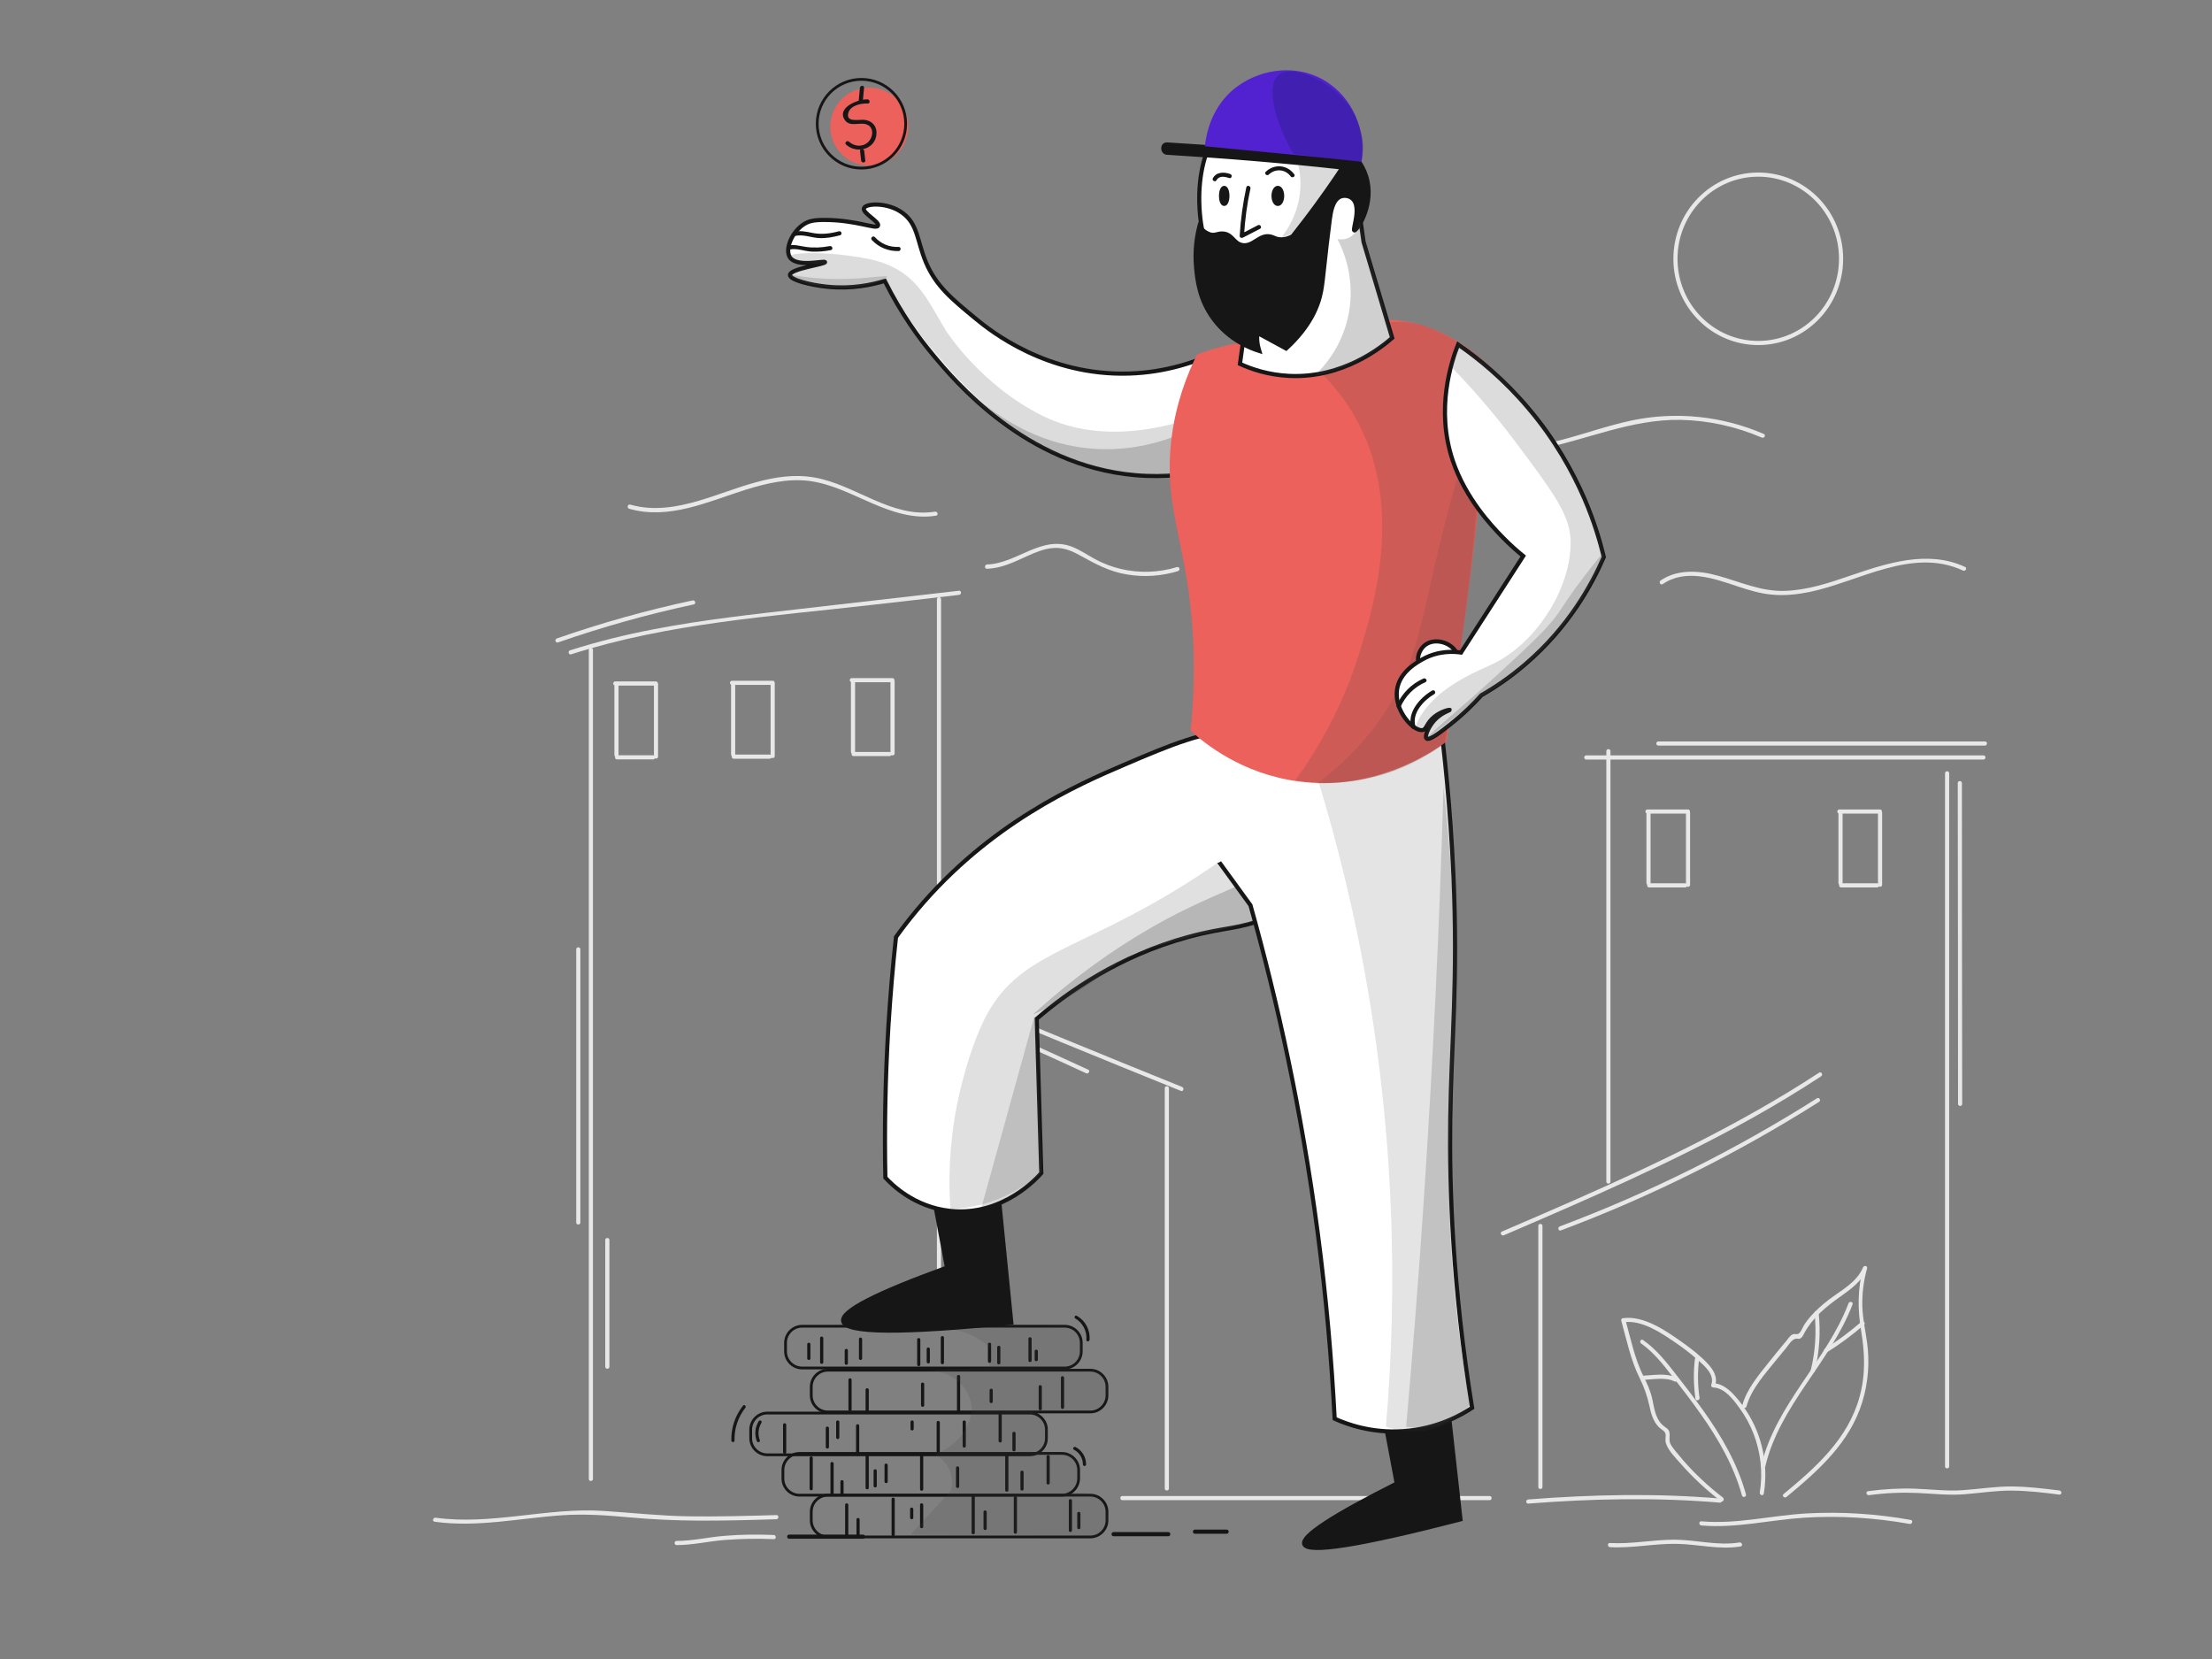 <?xml version="1.0" encoding="UTF-8"?>
<svg version="1.1" xmlns="http://www.w3.org/2000/svg" xmlns:xlink="http://www.w3.org/1999/xlink" x="0px" y="0px" viewBox="0 0 1600 1200" style="enable-background:new 0 0 1600 1200;" xml:space="preserve" width="1600px" height="1200px">

<rect x="0" y="0" width="1600" height="1200" fill="#808080" stroke="none"/>

<g id="coins_ground">
	<g>
		<g>
			<path d="M570.8,1113c17.8,0,35.6,0,53.4,0c1.9,0,1.9-3,0-3c-17.8,0-35.6,0-53.4,0C568.9,1110,568.9,1113,570.8,1113     L570.8,1113z" style="fill:#161616;"/>
		</g>
	</g>
	<g>
		<g>
			<path d="M805.5,1111.2c13.2,0,26.4,0,39.6,0c1.9,0,1.9-3,0-3c-13.2,0-26.4,0-39.6,0     C803.5,1108.2,803.5,1111.2,805.5,1111.2L805.5,1111.2z" style="fill:#161616;"/>
		</g>
	</g>
	<g>
		<g>
			<path d="M864.3,1109.4c7.7,0,15.3,0,23,0c1.9,0,1.9-3,0-3c-7.7,0-15.3,0-23,0     C862.4,1106.4,862.4,1109.4,864.3,1109.4L864.3,1109.4z" style="fill:#161616;"/>
		</g>
	</g>
	<path d="M770.1,989.5H580.2c-6.6,0-12-5.4-12-12v-6.2c0-6.6,5.4-12,12-12h189.9c6.6,0,12,5.4,12,12v6.2   C782.1,984.1,776.7,989.5,770.1,989.5z" style="fill:none;stroke:#161616;stroke-width:2;stroke-miterlimit:10;"/>
	<path d="M788.7,1021.3H598.8c-6.6,0-12-5.4-12-12v-6.2c0-6.6,5.4-12,12-12h189.9c6.6,0,12,5.4,12,12v6.2   C800.7,1015.9,795.3,1021.3,788.7,1021.3z" style="fill:none;stroke:#161616;stroke-width:2;stroke-miterlimit:10;"/>
	<path d="M744.9,1052.3H555c-6.6,0-12-5.4-12-12v-6.2c0-6.6,5.4-12,12-12h189.9c6.6,0,12,5.4,12,12v6.2   C756.9,1046.9,751.5,1052.3,744.9,1052.3z" style="fill:none;stroke:#161616;stroke-width:2;stroke-miterlimit:10;"/>
	<path d="M768.1,1081.5H578.3c-6.6,0-12-5.4-12-12v-6.2c0-6.6,5.4-12,12-12h189.9c6.6,0,12,5.4,12,12v6.2   C780.1,1076.1,774.7,1081.5,768.1,1081.5z" style="fill:none;stroke:#161616;stroke-width:2;stroke-miterlimit:10;"/>
	<path d="M788.7,1111.7H598.8c-6.6,0-12-5.4-12-12v-6.2c0-6.6,5.4-12,12-12h189.9c6.6,0,12,5.4,12,12v6.2   C800.7,1106.3,795.3,1111.7,788.7,1111.7z" style="fill:none;stroke:#161616;stroke-width:2;stroke-miterlimit:10;"/>
	<g>
		<g>
			<path d="M714.6,972.3c0,4.1,0,8.3,0,12.4c0,1.4,2.3,1.5,2.3,0c0-4.1,0-8.3,0-12.4     C716.8,970.8,714.6,970.8,714.6,972.3L714.6,972.3z" style="fill:#161616;"/>
		</g>
	</g>
	<g>
		<g>
			<path d="M721.3,974.5c0,3.8,0,7.5,0,11.3c0,1.4,2.3,1.5,2.3,0c0-3.8,0-7.5,0-11.3     C723.6,973.1,721.3,973.1,721.3,974.5L721.3,974.5z" style="fill:#161616;"/>
		</g>
	</g>
	<g>
		<g>
			<path d="M743.9,968.3c0,5.3,0,10.5,0,15.8c0,1.4,2.3,1.5,2.3,0c0-5.3,0-10.5,0-15.8     C746.2,966.9,743.9,966.9,743.9,968.3L743.9,968.3z" style="fill:#161616;"/>
		</g>
	</g>
	<g>
		<g>
			<path d="M748.4,977.3c0,2.1,0,4.1,0,6.2c0,1.4,2.3,1.5,2.3,0c0-2.1,0-4.1,0-6.2C750.7,975.9,748.4,975.9,748.4,977.3     L748.4,977.3z" style="fill:#161616;"/>
		</g>
	</g>
	<g>
		<g>
			<path d="M593.2,967.9c0,5.8,0,11.6,0,17.5c0,1.4,2.3,1.5,2.3,0c0-5.8,0-11.6,0-17.5     C595.4,966.4,593.2,966.4,593.2,967.9L593.2,967.9z" style="fill:#161616;"/>
		</g>
	</g>
	<g>
		<g>
			<path d="M583.9,972.3c0,3.4,0,6.9,0,10.3c0,1.4,2.3,1.5,2.3,0c0-3.4,0-6.9,0-10.3     C586.2,970.9,583.9,970.9,583.9,972.3L583.9,972.3z" style="fill:#161616;"/>
		</g>
	</g>
	<g>
		<g>
			<path d="M621.3,968.6c0,4.7,0,9.4,0,14c0,1.4,2.3,1.5,2.3,0c0-4.7,0-9.4,0-14C623.5,967.1,621.3,967.1,621.3,968.6     L621.3,968.6z" style="fill:#161616;"/>
		</g>
	</g>
	<g>
		<g>
			<path d="M611,976.8c0,3.1,0,6.2,0,9.3c0,1.4,2.3,1.5,2.3,0c0-3.1,0-6.2,0-9.3C613.2,975.3,611,975.3,611,976.8     L611,976.8z" style="fill:#161616;"/>
		</g>
	</g>
	<g>
		<g>
			<path d="M663.4,968.9c0,6.1,0,12.1,0,18.2c0,1.4,2.3,1.5,2.3,0c0-6.1,0-12.1,0-18.2     C665.7,967.5,663.4,967.5,663.4,968.9L663.4,968.9z" style="fill:#161616;"/>
		</g>
	</g>
	<g>
		<g>
			<path d="M670.3,975.8c0,3.1,0,6.2,0,9.3c0,1.4,2.3,1.5,2.3,0c0-3.1,0-6.2,0-9.3C672.5,974.3,670.3,974.3,670.3,975.8     L670.3,975.8z" style="fill:#161616;"/>
		</g>
	</g>
	<g>
		<g>
			<path d="M680.5,967.5c0,6.1,0,12.1,0,18.2c0,1.4,2.3,1.5,2.3,0c0-6.1,0-12.1,0-18.2     C682.8,966.1,680.5,966.1,680.5,967.5L680.5,967.5z" style="fill:#161616;"/>
		</g>
	</g>
	<g>
		<g>
			<path d="M613.7,998c0,7.2,0,14.4,0,21.6c0,1.4,2.3,1.5,2.3,0c0-7.2,0-14.4,0-21.6C616,996.6,613.7,996.6,613.7,998     L613.7,998z" style="fill:#161616;"/>
		</g>
	</g>
	<g>
		<g>
			<path d="M626.1,1005.2c0,5.1,0,10.3,0,15.4c0,1.4,2.3,1.5,2.3,0c0-5.1,0-10.3,0-15.4     C628.3,1003.8,626.1,1003.8,626.1,1005.2L626.1,1005.2z" style="fill:#161616;"/>
		</g>
	</g>
	<g>
		<g>
			<path d="M666.2,1001.1c0,5.1,0,10.3,0,15.4c0,1.4,2.3,1.5,2.3,0c0-5.1,0-10.3,0-15.4     C668.4,999.7,666.2,999.7,666.2,1001.1L666.2,1001.1z" style="fill:#161616;"/>
		</g>
	</g>
	<g>
		<g>
			<path d="M692.2,995.6c0,8.3,0,16.7,0,25c0,1.4,2.3,1.5,2.3,0c0-8.3,0-16.7,0-25C694.4,994.2,692.2,994.2,692.2,995.6     L692.2,995.6z" style="fill:#161616;"/>
		</g>
	</g>
	<g>
		<g>
			<path d="M715.8,1005.6c0,2.7,0,5.5,0,8.2c0,1.4,2.3,1.5,2.3,0c0-2.7,0-5.5,0-8.2     C718.1,1004.1,715.8,1004.1,715.8,1005.6L715.8,1005.6z" style="fill:#161616;"/>
		</g>
	</g>
	<g>
		<g>
			<path d="M566.4,1030.6c0,6.6,0,13.2,0,19.9c0,1.4,2.3,1.5,2.3,0c0-6.6,0-13.2,0-19.9     C568.7,1029.1,566.4,1029.1,566.4,1030.6L566.4,1030.6z" style="fill:#161616;"/>
		</g>
	</g>
	<g>
		<g>
			<path d="M619.2,1031.3c0,6.9,0,13.7,0,20.6c0,1.4,2.3,1.5,2.3,0c0-6.9,0-13.7,0-20.6     C621.5,1029.8,619.2,1029.8,619.2,1031.3L619.2,1031.3z" style="fill:#161616;"/>
		</g>
	</g>
	<g>
		<g>
			<path d="M597.3,1033c0,4.6,0,9.1,0,13.7c0,1.4,2.3,1.5,2.3,0c0-4.6,0-9.1,0-13.7     C599.5,1031.5,597.3,1031.5,597.3,1033L597.3,1033z" style="fill:#161616;"/>
		</g>
	</g>
	<g>
		<g>
			<path d="M604.8,1028.5c0,3.8,0,7.5,0,11.3c0,1.4,2.3,1.5,2.3,0c0-3.8,0-7.5,0-11.3     C607.1,1027.1,604.8,1027.1,604.8,1028.5L604.8,1028.5z" style="fill:#161616;"/>
		</g>
	</g>
	<g>
		<g>
			<path d="M677.5,1028.9c0,7,0,13.9,0,20.9c0,1.4,2.3,1.5,2.3,0c0-7,0-13.9,0-20.9     C679.7,1027.4,677.5,1027.4,677.5,1028.9L677.5,1028.9z" style="fill:#161616;"/>
		</g>
	</g>
	<g>
		<g>
			<path d="M658.6,1028.5c0,1.7,0,3.4,0,5.1c0,1.4,2.3,1.5,2.3,0c0-1.7,0-3.4,0-5.1     C660.9,1027.1,658.6,1027.1,658.6,1028.5L658.6,1028.5z" style="fill:#161616;"/>
		</g>
	</g>
	<g>
		<g>
			<path d="M722.3,1022.4c0,6.6,0,13.2,0,19.9c0,1.4,2.3,1.5,2.3,0c0-6.6,0-13.2,0-19.9     C724.6,1020.9,722.3,1020.9,722.3,1022.4L722.3,1022.4z" style="fill:#161616;"/>
		</g>
	</g>
	<g>
		<g>
			<path d="M732.3,1036.7c0,4,0,8,0,12c0,1.4,2.3,1.5,2.3,0c0-4,0-8,0-12C734.5,1035.3,732.3,1035.3,732.3,1036.7     L732.3,1036.7z" style="fill:#161616;"/>
		</g>
	</g>
	<g>
		<g>
			<path d="M696.3,1028.5c0,5.8,0,11.6,0,17.5c0,1.4,2.3,1.5,2.3,0c0-5.8,0-11.6,0-17.5     C698.6,1027.1,696.3,1027.1,696.3,1028.5L696.3,1028.5z" style="fill:#161616;"/>
		</g>
	</g>
	<g>
		<g>
			<path d="M585.6,1054.6c0,7.4,0,14.8,0,22.3c0,1.4,2.3,1.5,2.3,0c0-7.4,0-14.8,0-22.3     C587.9,1053.1,585.6,1053.1,585.6,1054.6L585.6,1054.6z" style="fill:#161616;"/>
		</g>
	</g>
	<g>
		<g>
			<path d="M603,1080.9c0-7.4,0-14.8,0-22.3c0-1.4-2.3-1.5-2.3,0c0,7.4,0,14.8,0,22.3     C600.7,1082.4,603,1082.4,603,1080.9L603,1080.9z" style="fill:#161616;"/>
		</g>
	</g>
	<g>
		<g>
			<path d="M610.2,1080.3c0-2.9,0-5.7,0-8.6c0-1.4-2.3-1.5-2.3,0c0,2.9,0,5.7,0,8.6     C607.9,1081.7,610.2,1081.7,610.2,1080.3L610.2,1080.3z" style="fill:#161616;"/>
		</g>
	</g>
	<g>
		<g>
			<path d="M626.1,1052.9c0,7.8,0,15.5,0,23.3c0,1.4,2.3,1.5,2.3,0c0-7.8,0-15.5,0-23.3     C628.3,1051.4,626.1,1051.4,626.1,1052.9L626.1,1052.9z" style="fill:#161616;"/>
		</g>
	</g>
	<g>
		<g>
			<path d="M631.9,1063.8c0,3.7,0,7.3,0,11c0,1.4,2.3,1.5,2.3,0c0-3.7,0-7.3,0-11     C634.1,1062.4,631.9,1062.4,631.9,1063.8L631.9,1063.8z" style="fill:#161616;"/>
		</g>
	</g>
	<g>
		<g>
			<path d="M639.8,1059.7c0,4,0,8,0,12c0,1.4,2.3,1.5,2.3,0c0-4,0-8,0-12C642,1058.3,639.8,1058.3,639.8,1059.7     L639.8,1059.7z" style="fill:#161616;"/>
		</g>
	</g>
	<g>
		<g>
			<path d="M665.5,1052.9c0,8.1,0,16.2,0,24.3c0,1.4,2.3,1.5,2.3,0c0-8.1,0-16.2,0-24.3     C667.7,1051.4,665.5,1051.4,665.5,1052.9L665.5,1052.9z" style="fill:#161616;"/>
		</g>
	</g>
	<g>
		<g>
			<path d="M691.5,1061.8c0,4.5,0,8.9,0,13.4c0,1.4,2.3,1.5,2.3,0c0-4.5,0-8.9,0-13.4     C693.8,1060.3,691.5,1060.3,691.5,1061.8L691.5,1061.8z" style="fill:#161616;"/>
		</g>
	</g>
	<g>
		<g>
			<path d="M727.1,1052.2c0,8.6,0,17.1,0,25.7c0,1.4,2.3,1.5,2.3,0c0-8.6,0-17.1,0-25.7     C729.4,1050.7,727.1,1050.7,727.1,1052.2L727.1,1052.2z" style="fill:#161616;"/>
		</g>
	</g>
	<g>
		<g>
			<path d="M738.1,1064.8c0,4.1,0,8.2,0,12.3c0,1.4,2.3,1.5,2.3,0c0-4.1,0-8.2,0-12.3     C740.4,1063.4,738.1,1063.4,738.1,1064.8L738.1,1064.8z" style="fill:#161616;"/>
		</g>
	</g>
	<g>
		<g>
			<path d="M757,1053.5c0,6.4,0,12.8,0,19.2c0,1.4,2.3,1.5,2.3,0c0-6.4,0-12.8,0-19.2     C759.2,1052.1,757,1052.1,757,1053.5L757,1053.5z" style="fill:#161616;"/>
		</g>
	</g>
	<g>
		<g>
			<path d="M613.6,1110.8c0-7.4,0-14.8,0-22.3c0-1.4-2.3-1.5-2.3,0c0,7.4,0,14.8,0,22.3     C611.3,1112.2,613.6,1112.2,613.6,1110.8L613.6,1110.8z" style="fill:#161616;"/>
		</g>
	</g>
	<g>
		<g>
			<path d="M621.8,1110.4c0-3.8,0-7.5,0-11.3c0-1.4-2.3-1.5-2.3,0c0,3.8,0,7.5,0,11.3     C619.6,1111.9,621.8,1111.9,621.8,1110.4L621.8,1110.4z" style="fill:#161616;"/>
		</g>
	</g>
	<g>
		<g>
			<path d="M644.9,1084.4c0,8.6,0,17.1,0,25.7c0,1.4,2.3,1.5,2.3,0c0-8.6,0-17.1,0-25.7     C647.2,1082.9,644.9,1082.9,644.9,1084.4L644.9,1084.4z" style="fill:#161616;"/>
		</g>
	</g>
	<g>
		<g>
			<path d="M665.5,1088.5c0,5.3,0,10.5,0,15.8c0,1.4,2.3,1.5,2.3,0c0-5.3,0-10.5,0-15.8     C667.7,1087,665.5,1087,665.5,1088.5L665.5,1088.5z" style="fill:#161616;"/>
		</g>
	</g>
	<g>
		<g>
			<path d="M658.3,1091.6c0,2.1,0,4.1,0,6.2c0,1.4,2.3,1.5,2.3,0c0-2.1,0-4.1,0-6.2     C660.5,1090.1,658.3,1090.1,658.3,1091.6L658.3,1091.6z" style="fill:#161616;"/>
		</g>
	</g>
	<g>
		<g>
			<path d="M702.8,1082c0,8.9,0,17.8,0,26.7c0,1.4,2.3,1.5,2.3,0c0-8.9,0-17.8,0-26.7     C705.1,1080.5,702.8,1080.5,702.8,1082L702.8,1082z" style="fill:#161616;"/>
		</g>
	</g>
	<g>
		<g>
			<path d="M711.4,1093.6c0,4,0,8,0,12c0,1.4,2.3,1.5,2.3,0c0-4,0-8,0-12C713.6,1092.2,711.4,1092.2,711.4,1093.6     L711.4,1093.6z" style="fill:#161616;"/>
		</g>
	</g>
	<g>
		<g>
			<path d="M733.3,1083.3c0,8.3,0,16.7,0,25c0,1.4,2.3,1.5,2.3,0c0-8.3,0-16.7,0-25     C735.6,1081.9,733.3,1081.9,733.3,1083.3L733.3,1083.3z" style="fill:#161616;"/>
		</g>
	</g>
	<g>
		<g>
			<path d="M773.1,1085.4c0,7.2,0,14.4,0,21.6c0,1.4,2.3,1.5,2.3,0c0-7.2,0-14.4,0-21.6     C775.3,1084,773.1,1084,773.1,1085.4L773.1,1085.4z" style="fill:#161616;"/>
		</g>
	</g>
	<g>
		<g>
			<path d="M779.2,1094.7c0,3.4,0,6.9,0,10.3c0,1.4,2.3,1.5,2.3,0c0-3.4,0-6.9,0-10.3     C781.5,1093.2,779.2,1093.2,779.2,1094.7L779.2,1094.7z" style="fill:#161616;"/>
		</g>
	</g>
	<g>
		<g>
			<path d="M753.6,1019c0-5.3,0-10.7,0-16c0-1.4-2.3-1.5-2.3,0c0,5.3,0,10.7,0,16C751.4,1020.4,753.6,1020.5,753.6,1019     L753.6,1019z" style="fill:#161616;"/>
		</g>
	</g>
	<g>
		<g>
			<path d="M767.4,996.5c0,7.2,0,14.3,0,21.5c0,1.4,2.3,1.5,2.3,0c0-7.2,0-14.3,0-21.5     C769.6,995.1,767.4,995,767.4,996.5L767.4,996.5z" style="fill:#161616;"/>
		</g>
	</g>
	<g>
		<g>
			<path d="M777.8,953.7c5.5,3.2,8.5,9.2,8,15.5c-0.1,1.4,2.1,1.4,2.3,0c0.6-7.1-2.9-13.8-9.1-17.4     C777.7,951,776.5,952.9,777.8,953.7L777.8,953.7z" style="fill:#161616;"/>
		</g>
	</g>
	<g>
		<g>
			<path d="M548.8,1028c-2.7,4.4-3.2,9.6-1.4,14.4c0.5,1.3,2.7,0.8,2.2-0.6c-1.6-4.3-1.2-8.7,1.2-12.7     C551.5,1027.9,549.6,1026.7,548.8,1028L548.8,1028z" style="fill:#161616;"/>
		</g>
	</g>
	<g>
		<g>
			<path d="M537.5,1016.7c-5.8,7.3-8.7,16-8.5,25.3c0,1.4,2.3,1.5,2.3,0c-0.2-8.7,2.5-16.9,7.9-23.8     C540,1017.2,538.4,1015.6,537.5,1016.7L537.5,1016.7z" style="fill:#161616;"/>
		</g>
	</g>
	<g>
		<g>
			<path d="M776.8,1048.6c4,2.1,6.5,6.1,6.5,10.7c0,1.4,2.3,1.5,2.3,0c0-5.3-2.9-10.2-7.6-12.6     C776.7,1046,775.5,1047.9,776.8,1048.6L776.8,1048.6z" style="fill:#161616;"/>
		</g>
	</g>
	<path d="M673.1,961.7c6.1-0.8,20.4-1.8,34,6.4c3.9,2.3,6.9,4.9,9.4,7.4c-0.3,4.6-0.7,9.2-1,13.8   c-14.7,0.6-29.3,1.2-44,1.7c2,0.1,18,1,26.7,14c3.8,5.7,4.7,11.4,4.9,14.8c-0.5,3.6-2.1,11.3-7.9,18.7c-7,8.9-15.8,12.2-19.2,13.3   c1.6,0.8,9.2,5.1,11.8,14.3c1.5,5.4,0.6,10.1,0,12.3c-9.7,10.5-19.4,21-29.1,31.6c44.5,0.5,89.1,1,133.6,1.5c1.7-0.9,4.9-3,6.9-6.9   c3.3-6.4,1.7-14.1-2-18.7c-7-8.9-22.9-5.8-24.7-5.4c0.5-0.3,8.6-6.4,7.9-16.3c-0.5-7.1-5.4-11.4-6.4-12.3c-7.1-0.5-14.1-1-21.2-1.5   c0.7-0.7,6-6.5,4.9-14.8c-0.9-6.4-5.2-11.8-11.3-14.3c9.5-0.1,17.7-0.3,24.2-0.5c18.9-0.5,23.2-0.8,26.6-4.4   c4.6-5,6.1-14.7,1.5-20.7c-2.5-3.2-5.9-4.4-7.9-4.9c-7.4-0.3-14.8-0.7-22.2-1c1.1,0,6.4,0.1,10.4-3.9c3.9-4,3.6-9.3,3.5-11.8   c-0.1-1.6-0.7-8.2-5.4-12.3c-4.9-4.3-11.2-3.1-22.7-2.5c-9,0.5-18.1-0.4-27.1,0C708.5,960.1,689.5,961,673.1,961.7z" style="opacity:0.15;fill:#3D3D3D;"/>
</g>
<g id="ground">
	<g>
		<g>
			<path d="M811.8,1085.1c68.9,0,137.9,0,206.8,0c19.6,0,39.3,0,58.9,0c1.9,0,1.9-3,0-3c-68.9,0-137.9,0-206.8,0     c-19.6,0-39.3,0-58.9,0C809.9,1082.1,809.9,1085.1,811.8,1085.1L811.8,1085.1z" style="fill:#E8E8E8;"/>
		</g>
	</g>
	<g>
		<g>
			<path d="M1105.4,1087.6c46.2-3.6,92.3-4.6,138.6-0.7c1.9,0.2,1.9-2.8,0-3c-46.3-3.9-92.3-2.9-138.6,0.7     C1103.5,1084.7,1103.5,1087.7,1105.4,1087.6L1105.4,1087.6z" style="fill:#E8E8E8;"/>
		</g>
	</g>
	<g>
		<g>
			<path d="M1230.6,1103.4c24.9,2.2,49.6-4,74.4-5.6c25.5-1.6,51.1,0,76.3,4.5c1.9,0.3,2.7-2.6,0.8-2.9     c-24.8-4.4-50-6.1-75.2-4.7c-25.4,1.4-50.8,8-76.3,5.7C1228.7,1100.2,1228.7,1103.2,1230.6,1103.4L1230.6,1103.4z" style="fill:#E8E8E8;"/>
		</g>
	</g>
	<g>
		<g>
			<path d="M1246.2,1083.2c-10.4-8-20.1-17-28.7-26.9c-1.9-2.2-3.7-4.4-5.5-6.6c-1.3-1.6-2.7-3.3-3.6-5.1     c-1.2-2.4-0.7-4.1-0.7-6.8c0-4.7-2.7-4.5-5.8-7.7c-4.7-4.9-5.4-12-6.8-18.3c-1.3-5.9-3.7-11.1-6.4-16.4     c-6.3-12.7-9.2-27.2-13-40.8c-0.3,0.6-0.7,1.2-1,1.8c13.2-1.8,27.5,8.1,38,15.3c5.4,3.7,10.5,7.7,15.4,12     c4.9,4.4,12.4,10.6,9.7,18c-0.4,1,0.6,1.9,1.4,1.9c8.2,0.3,14.4,8.5,18.8,14.6c4.3,5.8,7.8,12.2,10.4,18.9     c5.2,13.5,6.8,28.2,4.5,42.5c-0.3,1.9,2.6,2.7,2.9,0.8c2.6-16,0.6-32.4-5.9-47.4c-3.2-7.3-7.4-14.2-12.5-20.4     c-4.7-5.7-10.4-11.8-18.3-12.1c0.5,0.6,1,1.3,1.4,1.9c2.3-6.2-1.3-11.9-5.5-16.3c-5.4-5.7-11.7-10.6-18.1-15.1     c-11.8-8.4-27.9-19.7-43.2-17.5c-0.8,0.1-1.2,1.1-1,1.8c3.9,13.9,6.8,28.5,13.3,41.5c3.3,6.7,5.5,13,7.1,20.3     c1.1,5.4,2.7,11,6.7,15.1c1.7,1.8,4.7,2.8,5,5.4c0.2,2.4-0.6,4.1,0.3,6.7c1.9,5.3,6.8,10.1,10.4,14.2     c8.8,10.1,18.7,19.2,29.3,27.4C1246.2,1086.9,1247.7,1084.3,1246.2,1083.2L1246.2,1083.2z" style="fill:#E8E8E8;"/>
		</g>
	</g>
	<g>
		<g>
			<path d="M1263.3,1017.3c3.5-12.9,13.9-24.1,22.1-34.3c2.2-2.7,4.3-5.3,6.5-7.9c1.8-2.2,4.1-6.3,7.2-6.8     c1.3-0.2,1.9,0.6,3.3-0.3c1.5-0.9,2.1-2.7,2.9-4.1c6-10.9,15.6-18.8,25.7-25.9c7.9-5.6,15.7-11.2,19.6-20.4     c-1-0.3-1.9-0.5-2.9-0.8c-4.1,15.2-4.1,30.3-1.5,45.8c2.7,16.1,3.3,31.7-1.1,47.7c-8.4,30.5-31.5,51-55,70.4     c-1.5,1.2,0.6,3.3,2.1,2.1c23-19,45.7-39.1,54.8-68.5c4.3-14,5.5-28.8,3.5-43.3c-1.2-8.6-3.1-17-3.4-25.8     c-0.3-9.4,0.9-18.7,3.4-27.7c0.5-1.9-2.2-2.5-2.9-0.8c-4.6,11-15.9,16.6-24.9,23.5c-4.6,3.5-8.9,7.4-12.8,11.7     c-1.7,1.9-3.3,4-4.7,6.1c-1.1,1.7-2.8,6.3-4.6,6.9c-1.2,0.4-2.5-0.3-3.9,0.3c-2,0.8-3.3,3.2-4.6,4.7c-4.4,5.3-8.8,10.5-13,15.9     c-7.3,9.2-15.6,19-18.8,30.5C1259.9,1018.4,1262.8,1019.2,1263.3,1017.3L1263.3,1017.3z" style="fill:#E8E8E8;"/>
		</g>
	</g>
	<g>
		<g>
			<path d="M1187.1,971.8c9,6.4,15.8,15,22.5,23.7c7.1,9,14.1,18.1,20.7,27.5c12.7,18,23.8,37.3,29.7,58.7     c0.5,1.9,3.4,1.1,2.9-0.8c-6.1-22.2-17.7-42.2-31-60.8c-6.5-9.1-13.3-17.9-20.2-26.7c-6.9-8.9-13.9-17.6-23.2-24.1     C1187,968.1,1185.5,970.7,1187.1,971.8L1187.1,971.8z" style="fill:#E8E8E8;"/>
		</g>
	</g>
	<g>
		<g>
			<path d="M1337.1,942.7c-15.9,41.8-52.6,73-63.1,117.2c-0.4,1.9,2.4,2.7,2.9,0.8c10.4-44.2,47.2-75.4,63.1-117.2     C1340.7,941.7,1337.8,940.9,1337.1,942.7L1337.1,942.7z" style="fill:#E8E8E8;"/>
		</g>
	</g>
	<g>
		<g>
			<path d="M1312.5,949.8c1.5,13.9,0.6,27.7-2.7,41.2c-0.5,1.9,2.4,2.7,2.9,0.8c3.3-13.8,4.3-27.9,2.8-42     C1315.3,947.9,1312.3,947.9,1312.5,949.8L1312.5,949.8z" style="fill:#E8E8E8;"/>
		</g>
	</g>
	<g>
		<g>
			<path d="M1321.6,978.1c9.4-5.9,18.3-12.5,26.7-19.8c1.5-1.3-0.7-3.4-2.1-2.1c-8.2,7.1-16.9,13.6-26.1,19.3     C1318.4,976.6,1319.9,979.2,1321.6,978.1L1321.6,978.1z" style="fill:#E8E8E8;"/>
		</g>
	</g>
	<g>
		<g>
			<path d="M1188.2,998.1c6.9-0.2,16.6-2.2,22.9,1.1c1.7,0.9,3.2-1.7,1.5-2.6c-7.1-3.8-16.7-1.8-24.4-1.5     C1186.2,995.2,1186.2,998.2,1188.2,998.1L1188.2,998.1z" style="fill:#E8E8E8;"/>
		</g>
	</g>
	<g>
		<g>
			<path d="M1226,982.9c-1.2,9.7-1,19.2,0.4,28.9c0.3,1.9,3.2,1.1,2.9-0.8c-1.4-9.4-1.4-18.7-0.3-28.1     C1229.3,981,1226.3,981,1226,982.9L1226,982.9z" style="fill:#E8E8E8;"/>
		</g>
	</g>
	<g>
		<g>
			<path d="M1164.5,1119.1c16.2,0.9,32.2-2.7,48.4-2.4c15.5,0.3,30.6,4.4,46.1,1.9c1.9-0.3,1.1-3.2-0.8-2.9     c-15.8,2.6-31.4-2-47.2-2c-15.5,0-30.9,3.3-46.5,2.4C1162.6,1115.9,1162.6,1118.9,1164.5,1119.1L1164.5,1119.1z" style="fill:#E8E8E8;"/>
		</g>
	</g>
	<g>
		<g>
			<path d="M1351.9,1081.5c11.6-1.6,23.3-2.1,35-1.6c11.5,0.5,22.9,1.9,34.5,0.9c11.3-0.9,22.5-2.7,33.9-2.6     c11.5,0.1,22.9,1.4,34.3,2.9c1.9,0.2,1.9-2.8,0-3c-11.4-1.4-22.8-2.8-34.3-2.9c-12-0.1-23.8,1.9-35.8,2.7     c-11.5,0.8-22.9-0.7-34.4-1.1c-11.4-0.4-22.7,0.3-33.9,1.8C1349.2,1078.9,1350,1081.8,1351.9,1081.5L1351.9,1081.5z" style="fill:#E8E8E8;"/>
		</g>
	</g>
	<g>
		<g>
			<path d="M314.3,1100.7c31,4.3,61.7-2.6,92.6-4.7c16.4-1.1,32.5,0.1,48.9,1.6c16.4,1.5,32.8,2.2,49.3,2.3     c18.8,0.1,37.7-0.4,56.5-1c1.9-0.1,1.9-3.1,0-3c-21.1,0.6-42.3,1.2-63.4,0.9c-20.7-0.3-41.1-2.6-61.7-3.9     c-40.6-2.7-80.9,10.5-121.4,4.9C313.2,1097.6,312.4,1100.4,314.3,1100.7L314.3,1100.7z" style="fill:#E8E8E8;"/>
		</g>
	</g>
	<g>
		<g>
			<path d="M489.4,1117.6c11.7,0,23.3-2.8,34.9-3.7c11.8-0.9,23.6-1.1,35.4-0.6c1.9,0.1,1.9-2.9,0-3     c-11.8-0.5-23.6-0.4-35.4,0.6c-11.6,0.9-23.3,3.7-34.9,3.7C487.5,1114.6,487.5,1117.6,489.4,1117.6L489.4,1117.6z" style="fill:#E8E8E8;"/>
		</g>
	</g>
</g>
<g id="buildings">
	<g>
		<g>
			<path d="M425.9,470c0,78,0,156,0,233.9s0,156,0,233.9c0,44,0,88,0,132c0,1.9,3,1.9,3,0c0-78,0-156,0-233.9     s0-156,0-233.9c0-44,0-88,0-132C428.9,468.1,425.9,468.1,425.9,470L425.9,470z" style="fill:#E8E8E8;"/>
		</g>
	</g>
	<g>
		<g>
			<path d="M677.7,433.4c0,66.9,0,133.8,0,200.7s0,133.8,0,200.7c0,37.9,0,75.9,0,113.8c0,1.9,3,1.9,3,0     c0-66.9,0-133.8,0-200.7s0-133.8,0-200.7c0-37.9,0-75.9,0-113.8C680.7,431.5,677.7,431.5,677.7,433.4L677.7,433.4z" style="fill:#E8E8E8;"/>
		</g>
	</g>
	<g>
		<g>
			<path d="M683.7,719.1c56.7,23.6,113.5,47,170.5,70c1.8,0.7,2.6-2.2,0.8-2.9c-57-23-113.8-46.4-170.5-70     C682.7,715.5,682,718.4,683.7,719.1L683.7,719.1z" style="fill:#E8E8E8;"/>
		</g>
	</g>
	<g>
		<g>
			<path d="M842.5,787.1c0,75.2,0,150.5,0,225.7c0,21.3,0,42.6,0,63.9c0,1.9,3,1.9,3,0c0-75.2,0-150.5,0-225.7     c0-21.3,0-42.6,0-63.9C845.5,785.2,842.5,785.2,842.5,787.1L842.5,787.1z" style="fill:#E8E8E8;"/>
		</g>
	</g>
	<g>
		<g>
			<path d="M1115.7,1075.6c0-63,0-125.9,0-188.9c0-1.9-3-1.9-3,0c0,63,0,125.9,0,188.9     C1112.7,1077.5,1115.7,1077.5,1115.7,1075.6L1115.7,1075.6z" style="fill:#E8E8E8;"/>
		</g>
	</g>
	<g>
		<g>
			<path d="M1087.8,893.5c61.1-26.3,122.4-52.7,180.5-85.3c16.6-9.3,33-19.2,49-29.7c1.6-1.1,0.1-3.7-1.5-2.6     c-55.8,36.5-116,65.3-176.8,92.1c-17.5,7.7-35.1,15.3-52.6,22.8C1084.5,891.7,1086.1,894.2,1087.8,893.5L1087.8,893.5z" style="fill:#E8E8E8;"/>
		</g>
	</g>
	<g>
		<g>
			<path d="M1164.9,854.7c0-80.8,0-161.7,0-242.5c0-23,0-45.9,0-68.9c0-1.9-3-1.9-3,0c0,80.8,0,161.7,0,242.5     c0,23,0,45.9,0,68.9C1161.9,856.6,1164.9,856.6,1164.9,854.7L1164.9,854.7z" style="fill:#E8E8E8;"/>
		</g>
	</g>
	<g>
		<g>
			<path d="M1147.4,549.4c74.5,0,149,0,223.5,0c21.3,0,42.6,0,63.8,0c1.9,0,1.9-3,0-3c-74.5,0-149,0-223.5,0     c-21.3,0-42.6,0-63.8,0C1145.4,546.4,1145.4,549.4,1147.4,549.4L1147.4,549.4z" style="fill:#E8E8E8;"/>
		</g>
	</g>
	<g>
		<g>
			<path d="M1406.9,559.3c0,130.5,0,261,0,391.5c0,36.6,0,73.2,0,109.9c0,1.9,3,1.9,3,0c0-130.5,0-261,0-391.5     c0-36.6,0-73.2,0-109.9C1409.9,557.4,1406.9,557.4,1406.9,559.3L1406.9,559.3z" style="fill:#E8E8E8;"/>
		</g>
	</g>
	<g>
		<g>
			<path d="M413.1,473.3c69.9-22.5,144.5-27.4,217-35.7c21.2-2.4,42.4-4.8,63.6-7.3c1.9-0.2,1.9-3.2,0-3     c-37.8,4.3-75.7,8.7-113.5,13c-35.9,4.1-72,8-107.5,14.9c-20.4,3.9-40.6,8.9-60.4,15.2C410.5,471,411.3,473.9,413.1,473.3     L413.1,473.3z" style="fill:#E8E8E8;"/>
		</g>
	</g>
	<g>
		<g>
			<path d="M447.4,546.1c0-16.7,0-33.4,0-50c0-1.9-3-1.9-3,0c0,16.7,0,33.4,0,50C444.4,548,447.4,548,447.4,546.1     L447.4,546.1z" style="fill:#E8E8E8;"/>
		</g>
	</g>
	<g>
		<g>
			<path d="M445,495.9c9.8,0,19.6,0,29.4,0c1.9,0,1.9-3,0-3c-9.8,0-19.6,0-29.4,0C443.1,492.9,443.1,495.9,445,495.9     L445,495.9z" style="fill:#E8E8E8;"/>
		</g>
	</g>
	<g>
		<g>
			<path d="M473,495.2c0,17.4,0,34.8,0,52.1c0,1.9,3,1.9,3,0c0-17.4,0-34.8,0-52.1C476,493.3,473,493.3,473,495.2     L473,495.2z" style="fill:#E8E8E8;"/>
		</g>
	</g>
	<g>
		<g>
			<path d="M446.3,549.3c8.7,0,17.4,0,26.1,0c1.9,0,1.9-3,0-3c-8.7,0-17.4,0-26.1,0     C444.4,546.3,444.3,549.3,446.3,549.3L446.3,549.3z" style="fill:#E8E8E8;"/>
		</g>
	</g>
	<g>
		<g>
			<path d="M531.8,545.7c0-16.7,0-33.4,0-50c0-1.9-3-1.9-3,0c0,16.7,0,33.4,0,50C528.8,547.6,531.8,547.6,531.8,545.7     L531.8,545.7z" style="fill:#E8E8E8;"/>
		</g>
	</g>
	<g>
		<g>
			<path d="M529.5,495.4c9.8,0,19.6,0,29.4,0c1.9,0,1.9-3,0-3c-9.8,0-19.6,0-29.4,0     C527.5,492.4,527.5,495.4,529.5,495.4L529.5,495.4z" style="fill:#E8E8E8;"/>
		</g>
	</g>
	<g>
		<g>
			<path d="M557.4,494.8c0,17.4,0,34.8,0,52.1c0,1.9,3,1.9,3,0c0-17.4,0-34.8,0-52.1     C560.4,492.9,557.4,492.9,557.4,494.8L557.4,494.8z" style="fill:#E8E8E8;"/>
		</g>
	</g>
	<g>
		<g>
			<path d="M530.7,548.8c8.7,0,17.4,0,26.1,0c1.9,0,1.9-3,0-3c-8.7,0-17.4,0-26.1,0     C528.8,545.8,528.8,548.8,530.7,548.8L530.7,548.8z" style="fill:#E8E8E8;"/>
		</g>
	</g>
	<g>
		<g>
			<path d="M618.5,543.8c0-16.7,0-33.4,0-50c0-1.9-3-1.9-3,0c0,16.7,0,33.4,0,50C615.5,545.7,618.5,545.7,618.5,543.8     L618.5,543.8z" style="fill:#E8E8E8;"/>
		</g>
	</g>
	<g>
		<g>
			<path d="M616.1,493.5c9.8,0,19.6,0,29.4,0c1.9,0,1.9-3,0-3c-9.8,0-19.6,0-29.4,0     C614.2,490.5,614.2,493.5,616.1,493.5L616.1,493.5z" style="fill:#E8E8E8;"/>
		</g>
	</g>
	<g>
		<g>
			<path d="M644.1,492.9c0,17.4,0,34.8,0,52.1c0,1.9,3,1.9,3,0c0-17.4,0-34.8,0-52.1     C647.1,490.9,644.1,490.9,644.1,492.9L644.1,492.9z" style="fill:#E8E8E8;"/>
		</g>
	</g>
	<g>
		<g>
			<path d="M617.4,546.9c8.7,0,17.4,0,26.1,0c1.9,0,1.9-3,0-3c-8.7,0-17.4,0-26.1,0     C615.5,543.9,615.5,546.9,617.4,546.9L617.4,546.9z" style="fill:#E8E8E8;"/>
		</g>
	</g>
	<g>
		<g>
			<path d="M416.8,686.7c0,65.9,0,131.7,0,197.6c0,1.9,3,1.9,3,0c0-65.9,0-131.7,0-197.6     C419.8,684.7,416.8,684.7,416.8,686.7L416.8,686.7z" style="fill:#E8E8E8;"/>
		</g>
	</g>
	<g>
		<g>
			<path d="M437.8,896.9c0,30.6,0,61.1,0,91.7c0,1.9,3,1.9,3,0c0-30.6,0-61.1,0-91.7C440.8,895,437.8,895,437.8,896.9     L437.8,896.9z" style="fill:#E8E8E8;"/>
		</g>
	</g>
	<g>
		<g>
			<path d="M403.6,464.7c32.2-11.2,64.9-20.4,98.2-27.5c1.9-0.4,1.1-3.3-0.8-2.9c-33.3,7.1-66.1,16.3-98.2,27.5     C401,462.4,401.8,465.3,403.6,464.7L403.6,464.7z" style="fill:#E8E8E8;"/>
		</g>
	</g>
	<g>
		<g>
			<path d="M686.1,733.4c33.8,12.7,66.7,27.8,99.5,42.9c1.7,0.8,3.3-1.8,1.5-2.6c-33.1-15.2-66.2-30.4-100.2-43.2     C685.1,729.8,684.3,732.7,686.1,733.4L686.1,733.4z" style="fill:#E8E8E8;"/>
		</g>
	</g>
	<g>
		<g>
			<path d="M705.7,839.1c0-16.7,0-33.4,0-50c0-1.9-3-1.9-3,0c0,16.7,0,33.4,0,50C702.7,841.1,705.7,841.1,705.7,839.1     L705.7,839.1z" style="fill:#E8E8E8;"/>
		</g>
	</g>
	<g>
		<g>
			<path d="M703.4,788.9c9.8,0,19.6,0,29.4,0c1.9,0,1.9-3,0-3c-9.8,0-19.6,0-29.4,0     C701.4,785.9,701.4,788.9,703.4,788.9L703.4,788.9z" style="fill:#E8E8E8;"/>
		</g>
	</g>
	<g>
		<g>
			<path d="M731.3,788.3c0,17.4,0,34.8,0,52.1c0,1.9,3,1.9,3,0c0-17.4,0-34.8,0-52.1     C734.3,786.3,731.3,786.3,731.3,788.3L731.3,788.3z" style="fill:#E8E8E8;"/>
		</g>
	</g>
	<g>
		<g>
			<path d="M704.6,842.3c8.7,0,17.4,0,26.1,0c1.9,0,1.9-3,0-3c-8.7,0-17.4,0-26.1,0     C702.7,839.3,702.7,842.3,704.6,842.3L704.6,842.3z" style="fill:#E8E8E8;"/>
		</g>
	</g>
	<g>
		<g>
			<path d="M1129,890c65.3-24.5,127.9-55.7,186.8-93c1.6-1,0.1-3.6-1.5-2.6c-58.7,37.2-121.1,68.3-186.1,92.7     C1126.4,887.8,1127.2,890.7,1129,890L1129,890z" style="fill:#E8E8E8;"/>
		</g>
	</g>
	<g>
		<g>
			<path d="M1416.1,566.4c0.1,77.4,0.2,154.7,0.2,232.1c0,1.9,3,1.9,3,0c-0.1-77.4-0.2-154.7-0.2-232.1     C1419.1,564.5,1416.1,564.5,1416.1,566.4L1416.1,566.4z" style="fill:#E8E8E8;"/>
		</g>
	</g>
	<g>
		<g>
			<path d="M1199.5,539.3c78.8,0,157.5,0,236.3,0c1.9,0,1.9-3,0-3c-78.8,0-157.5,0-236.3,0     C1197.6,536.3,1197.6,539.3,1199.5,539.3L1199.5,539.3z" style="fill:#E8E8E8;"/>
		</g>
	</g>
	<g>
		<g>
			<path d="M1193.9,638.7c0-16.7,0-33.4,0-50c0-1.9-3-1.9-3,0c0,16.7,0,33.4,0,50     C1190.9,640.7,1193.9,640.7,1193.9,638.7L1193.9,638.7z" style="fill:#E8E8E8;"/>
		</g>
	</g>
	<g>
		<g>
			<path d="M1191.6,588.5c9.8,0,19.6,0,29.4,0c1.9,0,1.9-3,0-3c-9.8,0-19.6,0-29.4,0     C1189.7,585.5,1189.7,588.5,1191.6,588.5L1191.6,588.5z" style="fill:#E8E8E8;"/>
		</g>
	</g>
	<g>
		<g>
			<path d="M1219.5,587.9c0,17.4,0,34.8,0,52.1c0,1.9,3,1.9,3,0c0-17.4,0-34.8,0-52.1     C1222.5,585.9,1219.5,585.9,1219.5,587.9L1219.5,587.9z" style="fill:#E8E8E8;"/>
		</g>
	</g>
	<g>
		<g>
			<path d="M1192.9,641.9c8.7,0,17.4,0,26.1,0c1.9,0,1.9-3,0-3c-8.7,0-17.4,0-26.1,0     C1190.9,638.9,1190.9,641.9,1192.9,641.9L1192.9,641.9z" style="fill:#E8E8E8;"/>
		</g>
	</g>
	<g>
		<g>
			<path d="M1332.8,638.7c0-16.7,0-33.4,0-50c0-1.9-3-1.9-3,0c0,16.7,0,33.4,0,50     C1329.8,640.7,1332.8,640.7,1332.8,638.7L1332.8,638.7z" style="fill:#E8E8E8;"/>
		</g>
	</g>
	<g>
		<g>
			<path d="M1330.4,588.5c9.8,0,19.6,0,29.4,0c1.9,0,1.9-3,0-3c-9.8,0-19.6,0-29.4,0     C1328.5,585.5,1328.5,588.5,1330.4,588.5L1330.4,588.5z" style="fill:#E8E8E8;"/>
		</g>
	</g>
	<g>
		<g>
			<path d="M1358.4,587.9c0,17.4,0,34.8,0,52.1c0,1.9,3,1.9,3,0c0-17.4,0-34.8,0-52.1     C1361.4,585.9,1358.4,585.9,1358.4,587.9L1358.4,587.9z" style="fill:#E8E8E8;"/>
		</g>
	</g>
	<g>
		<g>
			<path d="M1331.7,641.9c8.7,0,17.4,0,26.1,0c1.9,0,1.9-3,0-3c-8.7,0-17.4,0-26.1,0     C1329.8,638.9,1329.8,641.9,1331.7,641.9L1331.7,641.9z" style="fill:#E8E8E8;"/>
		</g>
	</g>
	<ellipse cx="1271.8" cy="187.2" rx="59.9" ry="60.9" style="fill:none;stroke:#E8E8E8;stroke-width:3;stroke-miterlimit:10;"/>
	<g>
		<g>
			<path d="M1202.7,422.5c16.6-11.3,36.8-4.2,54,1.6c8.1,2.7,16.3,5.2,24.8,6c9.2,0.9,18.4-0.1,27.4-1.9     c35.7-7.4,74.3-32.6,111-15.5c1.7,0.8,3.3-1.8,1.5-2.6c-27-12.6-56.7-2.7-83.1,6.3c-15.4,5.3-31.3,10.6-47.8,11     c-16.9,0.4-31.7-6.5-47.6-10.9c-13.8-3.9-29.4-5-41.8,3.4C1199.6,421,1201.1,423.6,1202.7,422.5L1202.7,422.5z" style="fill:#E8E8E8;"/>
		</g>
	</g>
	<g>
		<g>
			<path d="M455.1,368c28.9,8.3,57.3-5.3,84.4-13.8c14.8-4.6,30.4-8.3,46-6.3c15.9,2.1,30.4,9.7,45,16     c14.8,6.4,30.2,11.7,46.6,9.1c1.9-0.3,1.1-3.2-0.8-2.9c-31.3,5-57.5-19.5-87.1-24.7c-28.9-5.1-56.4,8.7-83.4,16.7     c-16.3,4.8-33.2,7.7-49.9,2.9C454,364.5,453.2,367.4,455.1,368L455.1,368z" style="fill:#E8E8E8;"/>
		</g>
	</g>
	<g>
		<g>
			<path d="M713.9,411.4c10.7-0.3,20.1-5.1,29.6-9.4c5.8-2.6,11.8-5.1,18.2-5.6c7.1-0.6,13.3,1.9,19.4,5.3     c11.2,6.2,21.6,11.9,34.5,13.9c12.2,2,24.6,1.1,36.5-2.5c1.8-0.6,1.1-3.5-0.8-2.9c-13.2,4-27.2,4.5-40.7,1.3     c-6.4-1.5-12.6-3.9-18.4-7c-5.5-3-10.7-6.6-16.5-8.9c-22.3-8.9-40.2,12.1-61.8,12.7C712,408.5,712,411.5,713.9,411.4L713.9,411.4     z" style="fill:#E8E8E8;"/>
		</g>
	</g>
	<g>
		<g>
			<path d="M1020.8,318.2c28.8,13.4,61.1,12.8,91.7,6.9c34.6-6.7,67.2-22,103-21.4c20.2,0.4,40.2,4.8,58.8,12.8     c1.8,0.8,3.3-1.8,1.5-2.6c-30-13-63.4-16.5-95.4-9.8c-17.5,3.7-34.4,9.8-51.7,14.3c-16.4,4.2-33.2,7.2-50.1,7.8     c-19.3,0.6-38.6-2.3-56.2-10.5C1020.6,314.8,1019.1,317.4,1020.8,318.2L1020.8,318.2z" style="fill:#E8E8E8;"/>
		</g>
	</g>
</g>
<g id="leg_r">
	<path d="M675.8,867.9c3.1,16.3,6.1,32.7,9.2,49c-51.6,18.7-76.7,31.6-75.1,38.8c1.9,8.7,42.4,9,121.6,1   c-3.4-34-6.8-68-10.2-102.1C706.1,859.1,690.9,863.5,675.8,867.9z" style="fill:#161616;stroke:#161616;stroke-width:3;stroke-miterlimit:10;"/>
	<path d="M917.3,663.6c-21.6,8.9-30.7,6.7-58,14.2c-50.3,13.8-86.7,39.6-109.4,59.1c1.1,37.2,2.2,74.4,3.3,111.6   c-2.3,2.7-27.5,31.3-65.7,27.4c-26.3-2.7-42.7-19.3-47.1-24.1c-0.7-34.3-0.1-70.9,2.2-109.4c1.4-22.3,3.2-43.9,5.5-64.6   c3.4-4.8,8.6-11.7,15.3-19.7C716,595.5,779,567.7,813.3,553.1c34.2-14.6,55.6-23.7,87.5-26.3c8.5-0.7,93.5-6.7,107.2,27.4   C1020.7,585.3,970.6,641.7,917.3,663.6z" style="fill:#FFFFFF;stroke:#161616;stroke-width:3;stroke-miterlimit:10;"/>
	<path d="M1002.5,543.7c-19-13.1-60.9,42.7-144.3,95.3c-80.2,50.5-122.2,49.7-146.4,98.8c-7.4,14.9-15.1,38.5-19.8,62.5   c-5.8,30.2-5.8,56-4.5,74.3c6.5-0.3,14.2-1.2,22.5-3.4c20.1-5.3,34.4-15.4,42.8-22.5c-1.1-37.9-2.3-75.8-3.4-113.6   c14-11.4,36.3-27.7,66.4-41.6c56.3-26.1,77.4-14.9,123.8-41.6c10.7-6.1,71.2-41,69.8-86.6C1009,558,1008.9,548.1,1002.5,543.7z" style="opacity:0.16;fill:#3D3D3D;"/>
	<path d="M1010.3,561.7c-4.2-3.4-20.5,19.4-59.6,47.3c-48.6,34.6-72,34.2-125.5,66.4c-19.3,11.6-47.2,30.2-78.1,58.5   c6-2.6,15.7-7,27-13.5c23-13.4,28.6-21.6,46.1-30.4c6.3-3.1,18.1-6.3,41.6-12.4c41.1-10.7,47-10.2,61.9-16.9   c19.7-8.8,32.6-19.9,39.4-25.9C995.7,606.2,1015.6,565.9,1010.3,561.7z" style="opacity:0.25;fill:#3D3D3D;"/>
	<path d="M748.2,735c-12.8,46.1-25.5,92.3-38.3,138.4c5.7-1.5,12.7-3.9,20.3-7.9c10.9-5.8,18.6-12.7,23.6-18   C751.9,810,750.1,772.5,748.2,735z" style="opacity:0.2;fill:#3D3D3D;"/>
</g>
<g id="leg_l">
	<path d="M1001.1,1024.1c3.1,16.3,6.1,32.7,9.2,49c-46.7,23.5-68.9,38.1-66.9,43.8c2.5,6.9,40.2,0.9,113-17.9   c-3.3-29.4-6.5-58.8-9.8-88.2C1031.4,1015.3,1016.3,1019.7,1001.1,1024.1z" style="fill:#161616;stroke:#161616;stroke-width:3;stroke-miterlimit:10;"/>
	<path d="M1041.1,515.9c3.5,27,8,67.7,10.2,117.4c3.3,76.7-1.5,119.4-2.3,176.1c-0.7,49.7,1.6,121,15.8,208.9   c-7.7,5.1-25.1,15.2-49.7,16.9c-23.4,1.6-41.3-5.2-49.7-9c-2.2-42.6-6.1-87.9-12.4-135.5c-11.6-87.7-29.1-166.7-48.5-235.9   c-12-16.6-24.1-33.1-36.1-49.7c43.7-30.9,87.3-61.7,131-92.6C1013.2,513.7,1027.1,514.8,1041.1,515.9z" style="fill:#FFFFFF;stroke:#161616;stroke-width:3;stroke-miterlimit:10;"/>
	<g>
		<g>
			<path d="M884.9,613.7c-3.1-4.3-6.1-8.7-9.2-13c-0.9,3.4-1.8,6.8-2.7,10.3c14.8-9.2,29.3-18.9,43.2-29.5     c11.6-8.8,22.4-18.5,34.1-27.1c7.4-5.5,15-10.7,22.6-15.9c7.3-4.9,14.7-11.1,22.7-15c4.3-2.1,9.4-1.8,14-1.8     c8.8,0,17.5,0.3,26.2,0.8c9.6,0.5,9.6-14.5,0-15c-8.7-0.4-17.5-0.8-26.2-0.8c-5.6,0-11.4,0-16.7,1.7c-8.3,2.7-15.8,9.2-22.9,14.1     c-8.2,5.5-16.3,11-24.3,16.8c-12.4,9-23.8,19.1-35.9,28.4c-14.2,10.9-29.1,20.9-44.3,30.3c-3.2,2-5.1,6.9-2.7,10.3     c3.1,4.3,6.1,8.7,9.2,13C877.5,629.1,890.5,621.6,884.9,613.7L884.9,613.7z" style="fill:#FFFFFF;"/>
		</g>
	</g>
	<path d="M941.7,527.9c15.2,44.9,29.3,94.9,40.5,149.6c27.9,136.9,28.4,258.7,20.3,354.4c4.8,1.7,10.9,3.2,18,3.4   c22.5,0.6,38.7-12.4,43.9-16.9c-4.4-22.1-10.1-55.2-13.5-95.6c-7.4-87.5,1.9-137.1,3.4-211.5c0.9-45.2-0.8-109.4-13.5-187.9   C1007.7,524.9,974.7,526.4,941.7,527.9z" style="opacity:0.14;fill:#3D3D3D;"/>
	<path d="M1044.1,569.6c-2.8,98.5-7.6,199.8-14.6,303.8c-3.6,53.7-7.8,106.6-12.4,158.6c4.6,0.8,12.8,1.6,22.5-1.1   c12.6-3.6,20.4-11.1,23.6-14.6c-11.2-65-14-117.7-14.6-153c-1.1-66.8,5.2-100.9,3.4-178.9C1050.8,634.8,1047,594.6,1044.1,569.6z" style="opacity:0.2;fill:#3D3D3D;"/>
</g>
<g id="hand_r">
	<path d="M635.1,163.3c1.3-3-11.5-9.2-10.2-12.7c1.3-3.6,17.2-4.5,27.9,3.4c11.2,8.2,10.5,20.2,16.9,35.6   c7.3,17.3,18.8,26.7,36.3,41.1c10.5,8.7,51.5,41.3,110.6,39.5c26.8-0.8,49.2-8.5,65.8-16.6c-2.3,28.7-4.7,57.5-7,86.2   c-13.6,3.1-32.3,5.8-54.2,3.9c-79.6-6.9-130.7-68.3-146.5-87.2c-9.6-11.5-22.7-29.2-34.7-53.3c-9.4,2.8-24,6-41.5,4.2   c-12.4-1.2-27.2-5-27.1-8.5c0.1-4.6,25.6-7.7,25.4-9.3c-0.2-1.4-20.3,4.1-25.4-3.4c-4-5.9,1.6-19.2,11-24.6   c2.9-1.6,6.2-2.6,14.4-2.5C619,159.1,633.9,166,635.1,163.3z" style="fill:#FFFFFF;stroke:#161616;stroke-width:3;stroke-miterlimit:10;"/>
	<g>
		<g>
			<path d="M571.1,180.5c5.1-1.2,11,1.3,16.2,1.5c4.6,0.2,9.2-0.2,13.7-1.1c1.9-0.4,1.1-3.3-0.8-2.9     c-5.7,1.1-11.4,1.4-17.2,0.6c-4.4-0.6-8.3-2-12.7-1C568.4,178,569.2,180.9,571.1,180.5L571.1,180.5z" style="fill:#161616;"/>
		</g>
	</g>
	<g>
		<g>
			<path d="M575.3,170.6c6-1.2,11.3,1.3,17.1,1.6c5.1,0.3,10.2-0.7,15.2-2c1.9-0.5,1.1-3.4-0.8-2.9     c-6.5,1.7-12.8,2.5-19.5,1.1c-4.5-0.9-8.3-1.7-12.9-0.8C572.6,168.1,573.4,171,575.3,170.6L575.3,170.6z" style="fill:#161616;"/>
		</g>
	</g>
	<g>
		<g>
			<path d="M630.6,173.6c5.1,5.4,12,8.2,19.4,8c1.9-0.1,1.9-3.1,0-3c-6.7,0.3-12.7-2.2-17.2-7.1     C631.4,170.1,629.3,172.2,630.6,173.6L630.6,173.6z" style="fill:#161616;"/>
		</g>
	</g>
	<path d="M571.4,185.4c0.3-2.7,22.1-3.4,42.1-0.5c10.8,1.5,21.3,3,31.2,7.7c21.6,10.1,28.7,29.4,39.9,47.1   c0,0,25.1,39.3,70,61.3c44.6,21.8,95.5,7.2,124.2-4.4c-1.1,14.4-2.2,28.8-3.3,43.2c-26.5,5.4-47.7,4.1-61.3,2.2   C738.5,331.3,691,273.1,672.1,250c-15.3-18.7-25.5-35.9-31.7-47.6c-9.9,3.6-24.6,7.3-42.1,5.5c-12.1-1.3-26.4-5.3-26.3-8.8   c0.2-4.5,24.3-7.2,24.1-8.2c-0.1-0.5-6.9,1-15.3-1.1C577.5,189,571.3,186.9,571.4,185.4z" style="opacity:0.18;fill:#3D3D3D;"/>
	<path d="M798.5,324.9c35.7,0.5,63.3-13.5,77.7-22.4c-0.5,12.8-1.1,25.5-1.6,38.3c-19.8,3.3-54.5,6.1-94.1-6.6   c-71.7-22.9-106.9-79.9-116-95.8C667.4,243.6,714.5,323.8,798.5,324.9z" style="opacity:0.24;fill:#3D3D3D;"/>
	<path d="M605.4,201.8c21.4,0.1,35.8-3.1,36.1-1.6c0.2,1.2-8.7,4.8-18.1,6.6c-27.3,5.2-52.3-6.1-52-7.7   C571.7,198,582.9,201.7,605.4,201.8z" style="opacity:0.19;fill:#3D3D3D;"/>
</g>
<g id="coin">
	<ellipse cx="628.8" cy="91.6" rx="28.2" ry="28.2" style="fill:#EC615B;"/>
	<ellipse cx="623.1" cy="89.5" rx="32" ry="32.1" style="fill:none;stroke:#161616;stroke-width:2;stroke-miterlimit:10;"/>
	<g>
		<g>
			<path d="M627.5,71.9c-6.3-0.4-22.5,5.7-16.5,14.8c3.5,5.3,10.3,1.8,15.2,3.1c6.3,1.7,5.6,9.3,1.7,13     c-4.1,3.8-9.9,3.2-13.8-0.3c-1.4-1.3-3.6,0.8-2.1,2.1c7.9,7.2,22,3.1,22-8.6c0-5.3-3.6-8.7-8.6-9.3c-3.7-0.5-14.1,2.3-11.7-5.3     c1.6-5.2,9.3-6.8,13.9-6.5C629.5,75,629.5,72,627.5,71.9L627.5,71.9z" style="fill:#161616;"/>
		</g>
	</g>
	<g>
		<g>
			<path d="M624.1,73.3c0.3-3.3,0.6-6.5,0.9-9.8c0.2-1.9-2.8-1.9-3,0c-0.3,3.3-0.6,6.5-0.9,9.8     C620.9,75.2,623.9,75.2,624.1,73.3L624.1,73.3z" style="fill:#161616;"/>
		</g>
	</g>
	<g>
		<g>
			<path d="M622.1,109.1c0.3,2.3,0.6,4.7,0.8,7c0.2,1.9,3.2,1.9,3,0c-0.3-2.3-0.6-4.7-0.8-7     C624.9,107.2,621.9,107.2,622.1,109.1L622.1,109.1z" style="fill:#161616;"/>
		</g>
	</g>
</g>
<g id="torso">
	<path d="M912.6,246.5c-3.3,0.2-14.4,0.7-28.6,4.2c-8.1,2-14.5,4.3-18.2,5.8c-6.7,13.6-15.3,34.6-18.5,61.2   c-4.6,37.9,4.6,62.3,10.9,100c4.3,25.9,7.8,63.4,3,110.8c10.2,9.3,36.8,31,77.2,36.6c57.2,8,99.2-22.2,107.9-28.7   c5.3-32.8,10.3-66.5,14.8-101c7.7-58.4,13.5-114.9,17.8-169.2c-27.7-26.1-51.7-33.1-68.6-34.5C977.8,228.9,948.4,244.5,912.6,246.5   z" style="fill:#EC615B;"/>
	<path d="M957.5,271.7c6.2,6.4,14.7,16.1,22.3,29.3c36.5,63.4,13.9,137.4,3.8,170.2c-7,23-20.3,56.7-46.5,93.1   c10,1.7,22.6,2.7,37,1.3c34.2-3.4,59-18.9,71.4-28.1c9.4-53.4,17.4-110.2,23.6-170.2c3.6-35.2,6.3-69.5,8.3-102.6   c-3.9-3.8-9.9-8.9-17.9-14c-12.9-8.3-33.2-21.2-56.1-17.2C974.2,238.5,959.4,267.7,957.5,271.7z" style="opacity:0.17;fill:#3D3D3D;"/>
	<path d="M1072.9,287.6c-5.1,14.3-13,37.1-21,65.7c-23.8,83.9-22.1,119.9-51,163.2c-8.8,13.2-23.6,31.9-48.5,50.4   c12.3-0.1,30.1-1.6,50.4-8.3c18.4-6.1,32.5-14.3,42.1-21c7.8-41.8,14.7-86.9,19.8-135.2C1068.8,362.2,1071.5,323.8,1072.9,287.6z" style="opacity:0.11;fill:#3D3D3D;"/>
</g>
<g id="hand_l">
	<path d="M1026.5,480.1c-2.1-3.9,0.1-9.7,3.4-12.8c6.1-5.8,17.2-3.6,22.2,2.7c0.7,0.9,4.1,5.1,2.7,8.7   C1051.8,486,1030.8,487.9,1026.5,480.1z" style="fill:#FFFFFF;stroke:#161616;stroke-width:3;stroke-miterlimit:10;"/>
	<path d="M1054.7,249.2c14.9,10.3,33.3,25.3,51,46.3c19.3,22.8,31.9,45.8,40.3,65.1c7.1,16.5,11.4,31.2,14.1,42.3   c-8.9,20.5-25.6,50.7-56.4,77.2c-11.1,9.6-22.1,17-32.2,22.8c-5.3,5.9-12.7,13.4-22.5,21.1c-6.4,5.1-15.1,11.9-17.1,10.2   c-1.6-1.4,1.2-8.3,5.5-13.1c5.1-5.6,11.4-7.3,11.3-7.6c-0.1-0.3-5.7,0.7-10.9,4.7c-6,4.7-5.7,9.1-8.7,9.8   c-6.3,1.5-20.8-13.7-18.6-29.1c1.8-12.9,14.5-19.8,18.8-22.2c11.8-6.5,23.3-5.3,27.5-4.7c15-23.3,30-46.5,45-69.8   c-4.1-3.3-9.5-8-15.4-14.1c-6.9-7.1-26.3-27.3-35.6-55C1038.3,295.9,1049.8,261.6,1054.7,249.2z" style="fill:#FFFFFF;stroke:#161616;stroke-width:3;stroke-miterlimit:10;"/>
	<g>
		<g>
			<path d="M1012.9,511.6c3.7-8.2,10-14.6,18.2-18.2c1.8-0.8,0.2-3.4-1.5-2.6c-8.6,3.8-15.5,10.7-19.3,19.3     C1009.5,511.8,1012.1,513.3,1012.9,511.6L1012.9,511.6z" style="fill:#161616;"/>
		</g>
	</g>
	<g>
		<g>
			<path d="M1023.9,525.5c-3.1-9.4,6-19.1,13.5-23.4c1.7-1,0.2-3.6-1.5-2.6c-8.7,5-18.5,16-14.9,26.8     C1021.6,528.1,1024.5,527.3,1023.9,525.5L1023.9,525.5z" style="fill:#161616;"/>
		</g>
	</g>
	<path d="M1050.1,265.7c12,12.4,28.9,30.9,47,55.2c25.4,33.9,38,50.9,38.9,68.8c1.6,33.2-23.3,74.7-56.1,90.5   c-9.5,4.6-34.2,13.9-48.4,32.1c-4.1,5.2-8.3,12.4-6.8,14c1.3,1.3,6.1-2.1,7.7-0.5c1.9,1.9-2.7,7.7-1.4,9   c1.6,1.6,10.5-4.1,19.5-11.3c5.8-4.7,12.9-11.1,20.4-19.5c9.5-5.4,19.6-12.2,29.9-20.8c32.7-27.3,50.3-59.2,59.7-81   c-2.3-8.8-5.8-20.7-11.3-34.4c-16.6-41.3-38.8-68-46.1-76.4c-10.5-12.2-26.3-28.1-48.4-43.4   C1053.1,253.9,1051.6,259.8,1050.1,265.7z" style="opacity:0.18;fill:#3D3D3D;"/>
	<path d="M1146,416.8c-9.6,12.4-14.5,20.3-18.5,26.2c-7.6,11-18.9,21.5-41.6,42.5c-8.1,7.5-19.1,17.5-32.6,29   c-14.2,12.3-21.1,18.6-20.8,19c0.4,0.5,14.1-9.9,41.2-31.2c5.1-3,12.3-7.4,20.4-13.6c46.6-35.7,67.5-87,65.6-88.2   C1158.9,400.1,1154.6,405.6,1146,416.8z" style="opacity:0.21;fill:#3D3D3D;"/>
</g>
<g id="head">
	<path d="M891.7,82.5c-29.4,24.1-28.2,73-16.7,104.6c7.3,20,19,33.7,26.7,41.3c-1.6,11.6-3.2,23.2-4.8,34.8   c8.5,3.9,20.7,8,35.6,8.7c39,1.9,66.9-20.9,74.5-27.5c-6.9-23.1-13.8-46.2-20.7-69.4c-0.9-6.5-2.4-16.5-4-28.7   c-4.3-31.8-4.1-33.5-6-38.7c-0.8-2.1-12.8-32.6-40.7-38C913.1,65.4,894.5,80.2,891.7,82.5z" style="fill:#FFFFFF;stroke:#161616;stroke-width:3;stroke-miterlimit:10;"/>
	<path d="M867.5,163.9c-1.7,6.7-3.5,17.2-2.3,29.8c0.8,8.4,2.2,23,12.7,37.1c11.3,15.2,26.5,21,33,23.1   c-0.5-1.7-1.1-3.8-1.4-6.3c-0.3-2.6-0.2-5,0-6.8c6.9,3.8,13.9,7.5,20.8,11.3c17.5-16.1,23.3-30.9,25.3-41.6   c1.6-8.4,2.6-23.8,6.3-52c0.7-5,2-14,7.7-16.3c2.7-1.1,6.3-0.6,8.6,1.4c6.9,5.8-0.1,22.6,1.4,23.1c1.5,0.5,13.6-16.4,9.5-35.7   c-2.1-10-7.9-16.9-11.3-20.3c-7.6,12-16,24.4-25.3,37.1c-5.9,8.1-11.8,15.7-17.6,23.1c-2.2,1.2-5.5,2.5-9.3,2.2   c-3-0.3-4-1.3-6.2-1.9c-8.2-2.3-12.6,7.4-20.7,6.1c-6.6-1.1-7.2-8.2-14.5-8.4c-3.5-0.1-4.9,1.5-8.5,0.8   C871.9,168.6,869.2,166,867.5,163.9z" style="fill:#161616;stroke:#161616;stroke-width:3;stroke-miterlimit:10;"/>
	<g>
		<g>
			<path d="M901.5,135.5c-2.5,11.6-4.1,23.3-4.8,35.1c-0.1,1.2,1.3,1.8,2.3,1.3c4.1-2.1,8.3-4.3,12.4-6.4     c1.7-0.9,0.2-3.5-1.5-2.6c-4.1,2.1-8.3,4.3-12.4,6.4c0.8,0.4,1.5,0.9,2.3,1.3c0.7-11.6,2.2-23,4.7-34.3     C904.8,134.4,901.9,133.6,901.5,135.5L901.5,135.5z" style="fill:#161616;"/>
		</g>
	</g>
	<ellipse cx="885.5" cy="141.7" rx="2.3" ry="5.8" style="fill:#161616;stroke:#161616;stroke-width:3;stroke-miterlimit:10;"/>
	<ellipse cx="924.3" cy="141.7" rx="3.1" ry="5.8" style="fill:#161616;stroke:#161616;stroke-width:3;stroke-miterlimit:10;"/>
	<g>
		<g>
			<path d="M879.9,130.4c1.9-3.5,6.1-2.7,9.2-1.6c1.8,0.6,2.6-2.3,0.8-2.9c-4.4-1.6-10-1.7-12.6,3     C876.4,130.5,879,132.1,879.9,130.4L879.9,130.4z" style="fill:#161616;"/>
		</g>
	</g>
	<g>
		<g>
			<path d="M917.7,126.3c4.7-4.5,11.9-4.1,15.9,1.3c1.1,1.5,3.7,0,2.6-1.5c-5.1-6.9-14.3-7.8-20.6-1.9     C914.2,125.5,916.3,127.6,917.7,126.3L917.7,126.3z" style="fill:#161616;"/>
		</g>
	</g>
	<g>
		<g>
			<path d="M844.3,112c42.1,2.5,84.1,6,125.9,10.6c5.7,0.6,5.7-8.4,0-9c-41.9-4.6-83.9-8.1-125.9-10.6     C838.5,102.7,838.5,111.7,844.3,112L844.3,112z" style="fill:#161616;"/>
		</g>
	</g>
	<path d="M871.5,105.8c0.7-6.5,3.3-23.2,16.1-36.8c16.7-17.7,47.6-25.1,71.6-10.1c18.8,11.8,28.9,34.6,25.5,57.8   C947,113.1,909.3,109.5,871.5,105.8z" style="fill:#5222D0;"/>
	<path d="M924.7,54.3c-4.9,4.1-4.9,12.8-3.2,22c1.9,10.1,6.8,22.4,14.1,35.1c16.4,1.9,32.8,3.9,49.2,5.8   c0.7-3.6,1.4-8.8,0.8-15c0,0-1.1-11.4-7.1-21.7C966.5,59.9,935.1,45.5,924.7,54.3z" style="opacity:0.69;fill:#3A1DA3;"/>
	<path d="M976.1,171.7c-3.7,2-7.4,1.5-8.7,1.2c3.2,6.1,13.1,26.7,8.3,53.3c-4.6,25.3-19.6,40.6-24.8,45.5   c6.5-1.3,13.9-3.4,21.9-6.6c15.2-6.2,26.6-14.4,34.3-21.1c-8-28.1-16-56.2-24-84.3C983.1,160.2,982.7,168.2,976.1,171.7z" style="opacity:0.24;fill:#3D3D3D;"/>
	<path d="M939.1,119.3c1.2,5.1,2.2,12.8,1,21.8c-2.1,15.2-9.4,25.7-13.2,30.6c2.3-0.7,4.6-1.5,6.9-2.2   c4.6-5.6,9.3-11.6,13.9-17.7c7.6-10.1,14.6-20.1,21-29.7C958.8,121.2,949,120.2,939.1,119.3z" style="opacity:0.19;fill:#3D3D3D;"/>
</g>
</svg>